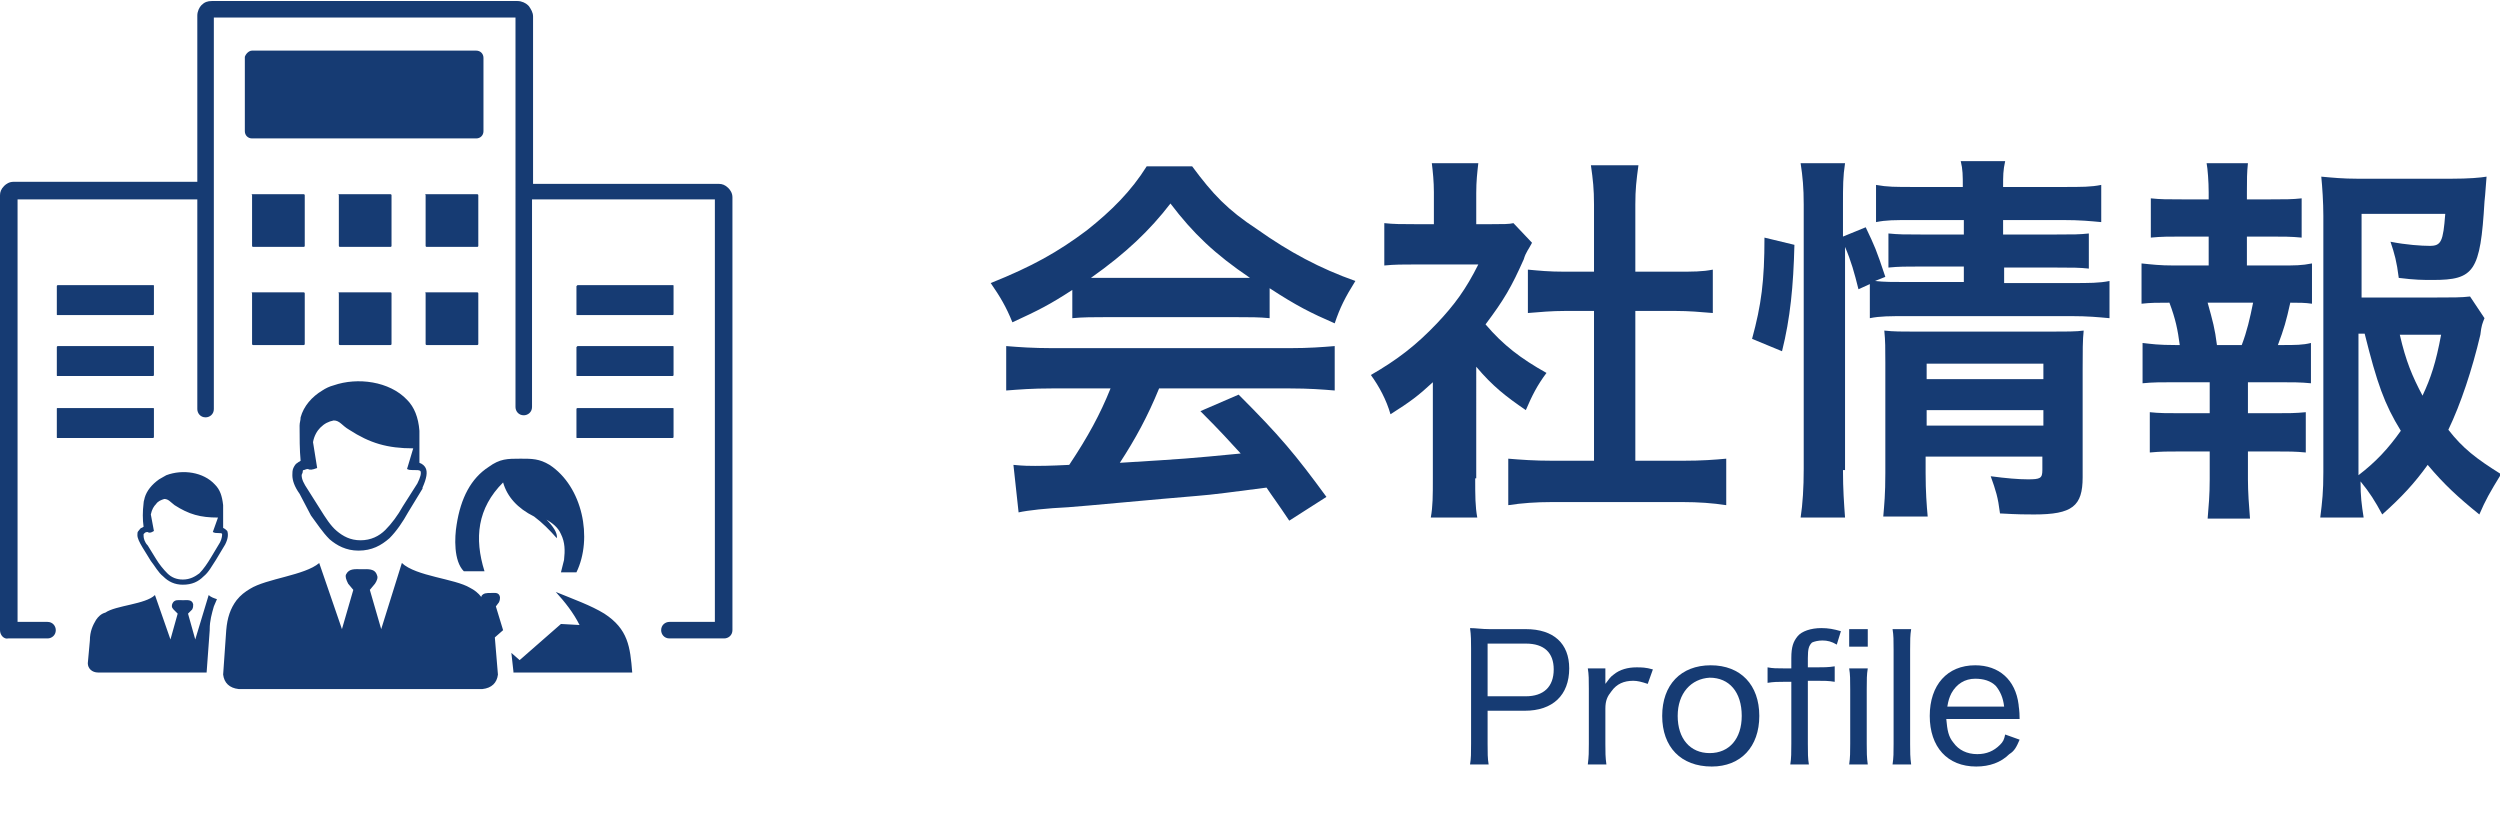 <?xml version="1.0" encoding="utf-8"?>
<!-- Generator: Adobe Illustrator 25.2.3, SVG Export Plug-In . SVG Version: 6.00 Build 0)  -->
<svg version="1.1" id="レイヤー_1" xmlns="http://www.w3.org/2000/svg" xmlns:xlink="http://www.w3.org/1999/xlink" x="0px"
	 y="0px" viewBox="0 0 242 80" style="enable-background:new 0 0 242 80;" xml:space="preserve">
<style type="text/css">
	.st0{fill:#163B73;}
</style>
<g>
	<path class="st0" d="M103.9,28c-2.3,1.5-3.3,2-5.9,3.2c-0.6-1.5-1.2-2.5-2.1-3.8c4-1.6,6.5-3,9.3-5.1c2.4-1.9,4.3-3.8,5.8-6.2h4.4
		c2,2.7,3.4,4.2,6.3,6.1c3.1,2.2,6.1,3.8,9.5,5c-1,1.6-1.5,2.6-2,4.1c-2.3-1-3.7-1.7-6.3-3.4v2.9c-1-0.1-1.9-0.1-3.3-0.1H107
		c-1.1,0-2.2,0-3.2,0.1V28z M101.8,37.6c-1.9,0-3.1,0.1-4.4,0.2v-4.3c1.2,0.1,2.6,0.2,4.4,0.2h23.1c1.8,0,3.1-0.1,4.3-0.2v4.3
		c-1.2-0.1-2.5-0.2-4.3-0.2h-12.7c-1.1,2.7-2.3,4.9-3.8,7.2c6.5-0.4,6.5-0.4,11.7-0.9c-1.2-1.3-1.8-2-3.9-4.1l3.7-1.6
		c4,4,5.5,5.8,8.5,9.9l-3.6,2.3c-1.2-1.8-1.6-2.3-2.2-3.2c-3.1,0.4-5.3,0.7-6.7,0.8c-3.7,0.3-11,1-12.5,1.1
		c-2.1,0.1-3.9,0.3-4.8,0.5L98.1,45c1,0.1,1.6,0.1,2.1,0.1c0.3,0,1.4,0,3.3-0.1c1.8-2.7,3-4.9,4-7.4H101.8z M119.4,26.9
		c0.6,0,0.9,0,1.6,0c-3.4-2.3-5.5-4.3-7.7-7.2c-2,2.6-4.3,4.8-7.7,7.2c0.6,0,0.9,0,1.5,0H119.4z"/>
	<path class="st0" d="M142.8,46.3c0,1.7,0,2.7,0.2,3.8h-4.5c0.2-1.1,0.2-2.1,0.2-3.8v-9.3c-1.4,1.3-2.2,1.9-4.1,3.1
		c-0.4-1.4-1.1-2.7-1.9-3.8c2.6-1.5,4.4-2.9,6.4-5c1.7-1.8,2.8-3.3,4-5.7h-6c-1.3,0-2.1,0-3.1,0.1v-4.1c0.9,0.1,1.7,0.1,2.9,0.1h1.9
		v-3.1c0-1-0.1-2-0.2-2.8h4.5c-0.1,0.9-0.2,1.7-0.2,2.9v3h1.5c1.1,0,1.7,0,2.1-0.1l1.8,1.9c-0.3,0.6-0.6,0.9-0.8,1.6
		c-1.2,2.7-1.9,3.9-3.7,6.3c1.7,2,3.4,3.3,5.9,4.7c-0.9,1.2-1.4,2.2-2,3.6c-1.9-1.3-3.2-2.3-4.8-4.2V46.3z M158.5,44.6h4.4
		c1.9,0,3.1-0.1,4.2-0.2v4.5c-1.3-0.2-2.7-0.3-4.2-0.3h-12.7c-1.5,0-2.9,0.1-4.2,0.3v-4.5c1.2,0.1,2.5,0.2,4.3,0.2h4V30.1h-2.8
		c-1.3,0-2.4,0.1-3.6,0.2v-4.2c1.1,0.1,2,0.2,3.6,0.2h2.8v-6.5c0-1.5-0.1-2.4-0.3-3.8h4.6c-0.2,1.5-0.3,2.3-0.3,3.8v6.5h3.9
		c1.7,0,2.6,0,3.6-0.2v4.2c-1.2-0.1-2.3-0.2-3.6-0.2h-3.9V44.6z"/>
	<path class="st0" d="M169.6,32.8c0.9-3.3,1.2-5.6,1.2-9.8l2.9,0.7c-0.1,4-0.4,7.1-1.2,10.3L169.6,32.8z M178.4,45.5
		c0,1.9,0.1,3.2,0.2,4.6h-4.3c0.2-1.3,0.3-2.9,0.3-4.7V19.8c0-1.6-0.1-2.7-0.3-4h4.3c-0.2,1.3-0.2,2.2-0.2,4v3.1l2.2-0.9
		c0.9,1.9,1,2.1,1.9,4.8l-1,0.4c0.9,0.1,1.7,0.1,3.1,0.1h5.5v-1.5h-4.2c-1.4,0-2.1,0-3.1,0.1v-3.3c1,0.1,1.6,0.1,3.1,0.1h4.2v-1.4
		h-4.8c-2,0-2.7,0-3.7,0.2v-3.6c1.1,0.2,1.8,0.2,3.8,0.2h4.6c0-1.1,0-1.7-0.2-2.5h4.3c-0.2,0.9-0.2,1.4-0.2,2.5h5.7
		c2,0,2.8,0,3.8-0.2v3.6c-1.1-0.1-2-0.2-3.8-0.2h-5.7v1.4h5.2c1.6,0,2.2,0,3.1-0.1V26c-0.9-0.1-1.6-0.1-3.1-0.1h-5.1v1.5h6.5
		c1.8,0,2.7,0,3.7-0.2v3.6c-1.1-0.1-2.1-0.2-3.7-0.2h-15.8c-1.8,0-2.7,0-3.7,0.2v-3.3l-1.1,0.5c-0.4-1.6-0.7-2.7-1.3-4.1V45.5z
		 M186.4,45.8c0,1.8,0.1,3.1,0.2,4.2h-4.3c0.1-1.2,0.2-2.1,0.2-4.2V35.1c0-1.4,0-2.1-0.1-3.1c0.9,0.1,1.7,0.1,3,0.1h13
		c1.6,0,2.6,0,3.3-0.1c-0.1,0.9-0.1,2-0.1,3.8v10.4c0,2.8-1,3.6-4.7,3.6c-0.8,0-1.5,0-3.3-0.1c-0.2-1.6-0.4-2.2-0.9-3.6
		c1.5,0.2,2.7,0.3,3.6,0.3c1.2,0,1.4-0.1,1.4-0.9v-1.3h-11.3V45.8z M197.8,36.7v-1.5h-11.3v1.5H197.8z M197.8,41.2v-1.5h-11.3v1.5
		H197.8z"/>
	<path class="st0" d="M220.6,25.7c1.6,0,2.2,0,3.2-0.2v3.9c-0.7-0.1-1.2-0.1-2.1-0.1c-0.4,1.8-0.6,2.5-1.2,4.1h0.4
		c1.3,0,2,0,2.8-0.2v3.9c-1-0.1-1.8-0.1-3.2-0.1h-2.9v3h2.5c1.4,0,2.1,0,3.1-0.1v3.9c-1-0.1-1.7-0.1-3.1-0.1h-2.5v2.7
		c0,1.2,0.1,2.6,0.2,3.8h-4.1c0.1-1.2,0.2-2.3,0.2-3.8v-2.7h-2.7c-1.4,0-2,0-3.1,0.1v-3.9c0.9,0.1,1.7,0.1,3.1,0.1h2.7v-3h-3.3
		c-1.4,0-2.2,0-3.2,0.1v-3.9c0.9,0.1,1.5,0.2,3.2,0.2h0.4c-0.2-1.5-0.4-2.5-1-4.1c-1.2,0-1.8,0-2.7,0.1v-3.9c1,0.1,1.7,0.2,3.2,0.2
		h3.3v-2.8h-2.5c-1.3,0-2.1,0-3.1,0.1v-3.8c0.9,0.1,1.6,0.1,3.1,0.1h2.5v-0.7c0-1-0.1-2.3-0.2-2.8h4c-0.1,0.9-0.1,1.6-0.1,2.8v0.7
		h2.2c1.5,0,2.2,0,3.1-0.1V23c-1-0.1-1.8-0.1-3.1-0.1h-2.2v2.8H220.6z M217,33.4c0.5-1.3,0.8-2.6,1.1-4.1h-4.4
		c0.5,1.8,0.7,2.5,0.9,4.1H217z M240.5,30.8c-0.2,0.5-0.3,0.7-0.4,1.6c-0.8,3.4-1.9,6.7-3.1,9.2c1.4,1.8,2.7,2.8,5.1,4.3
		c-1.1,1.8-1.5,2.5-2.1,3.9c-2.1-1.7-3.4-2.9-5-4.8c-1.3,1.8-2.5,3.1-4.4,4.8c-0.7-1.3-1.2-2.1-2.1-3.2c0,1.5,0.1,2.2,0.3,3.5h-4.2
		c0.2-1.6,0.3-2.5,0.3-4.4V20.9c0-1.3-0.1-2.8-0.2-3.8c1.1,0.1,2.1,0.2,3.5,0.2h9.1c1.7,0,2.8-0.1,3.4-0.2c-0.1,1.1-0.1,1.5-0.2,2.4
		c-0.4,6.8-1,7.6-5,7.6c-1,0-1.7,0-3.3-0.2c-0.2-1.6-0.4-2.3-0.8-3.5c1.5,0.3,3,0.4,3.8,0.4c1.1,0,1.3-0.4,1.5-3.1h-8.1v8.1h7
		c1.8,0,2.7,0,3.5-0.1L240.5,30.8z M228.3,46c1.7-1.3,2.9-2.6,4.1-4.3c-1.6-2.6-2.3-4.6-3.5-9.4h-0.6V46z M232.3,32.4
		c0.6,2.6,1.2,4,2.2,5.9c0.8-1.7,1.3-3.2,1.8-5.9H232.3z"/>
</g>
<g>
	<path class="st0" d="M142.3,74c0.1-0.6,0.1-1.1,0.1-2v-9.2c0-0.7,0-1.3-0.1-2c0.6,0,1.1,0.1,1.9,0.1h3.5c2.7,0,4.2,1.4,4.2,3.8
		c0,2.6-1.6,4.1-4.3,4.1H144V72c0,0.9,0,1.4,0.1,2H142.3z M147.7,67.4c1.7,0,2.7-0.9,2.7-2.6c0-1.6-0.9-2.5-2.7-2.5H144v5.1H147.7z"
		/>
	<path class="st0" d="M159.5,66.2c-0.6-0.2-1-0.3-1.4-0.3c-0.9,0-1.6,0.3-2.1,1c-0.4,0.5-0.6,0.9-0.6,1.7V72c0,0.8,0,1.3,0.1,2h-1.8
		c0.1-0.8,0.1-1.2,0.1-2v-5.3c0-0.9,0-1.4-0.1-2h1.7v0.9c0,0,0,0.1,0,0.2c0,0,0,0.1,0,0.1c0,0.1,0,0.2,0,0.3
		c0.3-0.4,0.5-0.7,0.8-0.9c0.6-0.5,1.4-0.7,2.2-0.7c0.5,0,0.9,0,1.6,0.2L159.5,66.2z"/>
	<path class="st0" d="M160.9,69.3c0-3,1.8-4.9,4.7-4.9c2.9,0,4.7,1.9,4.7,4.9s-1.8,4.9-4.6,4.9C162.7,74.2,160.9,72.3,160.9,69.3z
		 M162.4,69.3c0,2.2,1.2,3.6,3.1,3.6c1.9,0,3.1-1.4,3.1-3.6c0-2.3-1.2-3.7-3.1-3.7C163.7,65.7,162.4,67.1,162.4,69.3z"/>
	<path class="st0" d="M172.7,66c-0.6,0-1,0-1.6,0.1v-1.5c0.5,0.1,0.9,0.1,1.6,0.1h0.7v-1c0-1.1,0.2-1.6,0.6-2.1
		c0.4-0.5,1.3-0.8,2.3-0.8c0.7,0,1.2,0.1,1.9,0.3l-0.4,1.3c-0.5-0.3-0.9-0.4-1.4-0.4c-0.4,0-0.8,0.1-1,0.2c-0.3,0.3-0.4,0.6-0.4,1.5
		v0.9h0.8c0.7,0,1.2,0,1.8-0.1v1.5c-0.6-0.1-1-0.1-1.8-0.1H175V72c0,0.9,0,1.4,0.1,2h-1.8c0.1-0.6,0.1-1.2,0.1-2V66H172.7z
		 M180.8,60.9v1.7H179v-1.7H180.8z M180.8,64.7c-0.1,0.6-0.1,1.1-0.1,2V72c0,0.8,0,1.3,0.1,2H179c0.1-0.7,0.1-1.2,0.1-2v-5.3
		c0-0.9,0-1.4-0.1-2H180.8z"/>
	<path class="st0" d="M185,60.9c-0.1,0.6-0.1,1.1-0.1,2V72c0,0.8,0,1.3,0.1,2h-1.8c0.1-0.7,0.1-1.1,0.1-2v-9.1c0-0.9,0-1.4-0.1-2
		H185z"/>
	<path class="st0" d="M188.4,69.6c0.1,1.1,0.2,1.7,0.7,2.3c0.5,0.7,1.3,1.1,2.3,1.1c0.9,0,1.6-0.3,2.2-0.9c0.3-0.3,0.4-0.5,0.5-1
		l1.4,0.5c-0.3,0.7-0.5,1.1-1,1.4c-0.8,0.8-1.9,1.2-3.2,1.2c-2.8,0-4.5-1.9-4.5-4.9c0-3,1.7-4.9,4.4-4.9c2.3,0,3.9,1.4,4.2,3.8
		c0,0.2,0.1,0.5,0.1,1.4H188.4z M194,68.4c-0.1-0.9-0.4-1.5-0.8-2c-0.5-0.5-1.2-0.7-2-0.7c-1,0-1.8,0.5-2.3,1.4
		c-0.2,0.4-0.3,0.7-0.4,1.3H194z"/>
</g>
<g>
	<path class="st0" d="M20.7,39.6c0,0.5-0.4,0.8-0.8,0.8c-0.5,0-0.8-0.4-0.8-0.8V19.3H1.7v40.9h2.9c0.5,0,0.8,0.4,0.8,0.8
		c0,0.5-0.4,0.8-0.8,0.8H0.8C0.4,61.9,0,61.5,0,61V18.9c0-0.3,0.1-0.6,0.4-0.9c0.2-0.2,0.5-0.4,0.9-0.4h17.8V1.5
		c0-0.4,0.2-0.8,0.4-1v0c0.3-0.3,0.6-0.4,1-0.4h29.6c0.4,0,0.8,0.2,1,0.4l0.1,0.1c0.2,0.3,0.4,0.6,0.4,1v16.2h18
		c0.3,0,0.6,0.1,0.9,0.4l0,0c0.2,0.2,0.4,0.5,0.4,0.9V61c0,0.5-0.4,0.8-0.8,0.8h-5.3c-0.5,0-0.8-0.4-0.8-0.8c0-0.5,0.4-0.8,0.8-0.8
		h4.4V19.3H51.5v20.1c0,0.5-0.4,0.8-0.8,0.8c-0.5,0-0.8-0.4-0.8-0.8V1.7H20.7V39.6L20.7,39.6z M55.9,39.5h9.2c0.1,0,0.1,0,0.1,0.1
		v2.7c0,0.1-0.1,0.1-0.1,0.1h-9.2c-0.1,0-0.1,0-0.1-0.1v-2.7C55.8,39.5,55.9,39.5,55.9,39.5L55.9,39.5z M5.6,39.5h9.2
		c0.1,0,0.1,0,0.1,0.1v2.7c0,0.1-0.1,0.1-0.1,0.1H5.6c-0.1,0-0.1,0-0.1-0.1v-2.7C5.5,39.5,5.5,39.5,5.6,39.5L5.6,39.5z M24.4,4.9
		h21.7c0.4,0,0.7,0.3,0.7,0.7v7.1c0,0.4-0.3,0.7-0.7,0.7H24.4c-0.4,0-0.7-0.3-0.7-0.7V5.5C23.8,5.2,24.1,4.9,24.4,4.9L24.4,4.9z
		 M56.1,60.5c-0.6-1.2-1.4-2.2-2.3-3.2c1.7,0.7,3.4,1.3,4.7,2.1c2.3,1.5,2.5,3.2,2.7,5.7H49.7c0,0,0,0,0-0.1l-0.2-1.8l0.8,0.7l4-3.5
		L56.1,60.5L56.1,60.5L56.1,60.5z M15,57.6l1.5,4.3l0.7-2.5L16.8,59c-0.2-0.2-0.2-0.4-0.1-0.6c0.2-0.4,0.6-0.3,1-0.3
		c0.4,0,0.9-0.1,1,0.4c0,0.2,0,0.3-0.1,0.5l-0.4,0.4l0.7,2.5l1.3-4.3c0.2,0.2,0.5,0.3,0.8,0.4c-0.1,0.2-0.2,0.5-0.3,0.7
		c-0.2,0.7-0.4,1.4-0.4,2.2h0c0,0,0,0,0,0.1L20,65.1H9.5c-0.6,0-1-0.4-1-0.9l0.2-2.2C8.7,61.1,9,60.5,9.3,60
		c0.2-0.3,0.5-0.6,0.9-0.7C11.2,58.6,14.1,58.5,15,57.6L15,57.6L15,57.6z M14.3,51.5c-0.1,0-0.2,0-0.3,0.1c0,0-0.1,0.1-0.1,0.1
		c0,0.1,0,0.1,0,0.2c0,0.2,0.1,0.6,0.4,0.9l0,0l0.8,1.3c0.3,0.5,0.7,1,1.1,1.4c0.4,0.4,0.9,0.6,1.5,0.6c0.7,0,1.2-0.3,1.6-0.6
		c0.4-0.4,0.8-1,1.1-1.5l0.9-1.5c0.2-0.4,0.2-0.7,0.2-0.8c0-0.1-0.2-0.1-0.4-0.1c-0.2,0-0.3,0-0.5-0.1l0.5-1.4
		c-1.7,0-2.8-0.3-4.2-1.2c-0.4-0.3-0.6-0.6-1-0.6c-0.3,0.1-0.6,0.2-0.8,0.5c-0.2,0.2-0.4,0.5-0.5,1l0.3,1.6
		C14.6,51.6,14.4,51.6,14.3,51.5L14.3,51.5L14.3,51.5z M21.6,51.1c0.2,0.1,0.3,0.2,0.4,0.3c0.1,0.3,0.1,0.7-0.2,1.3l0,0c0,0,0,0,0,0
		l-0.9,1.5c-0.4,0.6-0.7,1.2-1.2,1.6c-0.5,0.5-1.1,0.8-2,0.8c-0.8,0-1.4-0.3-1.9-0.8c-0.5-0.4-0.8-1-1.2-1.5l-0.8-1.3
		c-0.3-0.5-0.5-0.9-0.5-1.2c0-0.2,0-0.3,0.1-0.4c0.1-0.1,0.2-0.3,0.3-0.3c0.1,0,0.1-0.1,0.2-0.1c-0.1-0.7-0.1-1.5,0-2.3
		c0-0.2,0.1-0.4,0.1-0.5c0.2-0.7,0.7-1.3,1.4-1.8c0.2-0.1,0.5-0.3,0.7-0.4c1.6-0.6,3.6-0.3,4.7,0.9c0.5,0.5,0.7,1.1,0.8,2L21.6,51.1
		L21.6,51.1L21.6,51.1z M29.8,45.4c-0.2,0-0.3,0.1-0.4,0.1c-0.1,0-0.1,0.1-0.1,0.2c0,0.1-0.1,0.2-0.1,0.3c0,0.4,0.2,0.8,0.6,1.4l0,0
		l0,0l1.2,1.9c0.5,0.8,1,1.6,1.6,2.1c0.6,0.5,1.3,0.9,2.3,0.9c1,0,1.8-0.4,2.4-1c0.6-0.6,1.2-1.4,1.7-2.3l1.4-2.2
		c0.3-0.6,0.4-1,0.3-1.2c-0.1-0.1-0.3-0.1-0.7-0.1c0,0-0.1,0-0.1,0c-0.2,0-0.3,0-0.5-0.1l0.6-2c-2.5,0-4.2-0.5-6.2-1.8
		c-0.7-0.4-0.9-0.9-1.5-0.9c-0.5,0.1-0.9,0.3-1.3,0.7c-0.3,0.3-0.6,0.8-0.7,1.4l0.4,2.5C30.2,45.5,30,45.5,29.8,45.4L29.8,45.4
		L29.8,45.4z M30.9,54.5l2.2,6.4l1.1-3.8l-0.5-0.6c-0.2-0.4-0.3-0.7-0.2-0.9c0.3-0.6,0.9-0.5,1.5-0.5c0.6,0,1.3-0.1,1.5,0.6
		c0.1,0.2,0,0.5-0.2,0.8l-0.5,0.6l1.1,3.8l2-6.4c1.4,1.3,5.1,1.5,6.6,2.4c0.4,0.2,0.8,0.5,1.1,0.9c0,0,0-0.1,0-0.1
		c0.2-0.3,0.5-0.3,0.9-0.3c0.4,0,0.8-0.1,0.9,0.4c0,0.1,0,0.3-0.1,0.5l-0.3,0.4l0.7,2.3l-0.8,0.7l0.3,3.6c-0.1,0.8-0.6,1.3-1.5,1.4
		H23.1c-0.9-0.1-1.4-0.6-1.5-1.4l0.3-4.3c0.1-1.2,0.4-2.1,1-2.9c0.4-0.5,0.8-0.8,1.3-1.1C25.8,56,29.5,55.7,30.9,54.5L30.9,54.5
		L30.9,54.5z M40.6,44.8c0.3,0.1,0.5,0.3,0.6,0.5c0.2,0.4,0.1,1-0.3,1.9l0,0c0,0,0,0,0,0.1l-1.4,2.3c-0.5,0.9-1.1,1.8-1.8,2.5
		c-0.8,0.7-1.7,1.2-3,1.2c-1.2,0-2.1-0.5-2.8-1.1c-0.7-0.7-1.2-1.5-1.8-2.3L29,47.8c-0.5-0.7-0.7-1.3-0.7-1.8c0-0.2,0-0.5,0.1-0.7
		c0.1-0.2,0.2-0.4,0.4-0.5c0.1-0.1,0.2-0.1,0.3-0.2c-0.1-1-0.1-2.3-0.1-3.4c0-0.3,0.1-0.5,0.1-0.8c0.3-1.1,1.1-2,2.1-2.6
		c0.3-0.2,0.7-0.4,1.1-0.5c2.3-0.8,5.4-0.4,7.1,1.4c0.7,0.7,1.1,1.7,1.2,3L40.6,44.8L40.6,44.8L40.6,44.8z M44.9,55.3l1.1,0l0.9,0
		c-1-3.2-0.7-6.1,1.8-8.6c0.4,1.4,1.4,2.5,3,3.3c0.8,0.6,1.5,1.3,2.2,2.1c0.1-0.5-0.4-1.2-1-1.8c0.5,0.3,1.1,0.7,1.4,1.4
		c0.4,0.8,0.4,1.6,0.3,2.5c-0.1,0.4-0.2,0.8-0.3,1.2h1.5c1.6-3.3,0.6-8.3-2.6-10.4c-1-0.6-1.7-0.6-2.8-0.6c-1.3,0-2,0-3.1,0.8
		c-1.7,1.1-2.7,3-3.1,5.6C44,52,43.9,54.3,44.9,55.3L44.9,55.3L44.9,55.3z M55.9,33.5h9.2c0.1,0,0.1,0,0.1,0.1v2.7
		c0,0.1-0.1,0.1-0.1,0.1h-9.2c-0.1,0-0.1,0-0.1-0.1v-2.7C55.8,33.6,55.9,33.5,55.9,33.5L55.9,33.5z M55.9,27.6h9.2
		c0.1,0,0.1,0,0.1,0.1v2.7c0,0.1-0.1,0.1-0.1,0.1h-9.2c-0.1,0-0.1,0-0.1-0.1v-2.7C55.8,27.7,55.9,27.6,55.9,27.6L55.9,27.6z
		 M5.6,33.5h9.2c0.1,0,0.1,0,0.1,0.1v2.7c0,0.1-0.1,0.1-0.1,0.1H5.6c-0.1,0-0.1,0-0.1-0.1v-2.7C5.5,33.6,5.5,33.5,5.6,33.5L5.6,33.5
		z M5.6,27.6h9.2c0.1,0,0.1,0,0.1,0.1v2.7c0,0.1-0.1,0.1-0.1,0.1H5.6c-0.1,0-0.1,0-0.1-0.1v-2.7C5.5,27.7,5.5,27.6,5.6,27.6
		L5.6,27.6z M41.3,28.3h4.9c0.1,0,0.1,0.1,0.1,0.1v4.9c0,0.1-0.1,0.1-0.1,0.1h-4.9c-0.1,0-0.1-0.1-0.1-0.1v-4.9
		C41.1,28.3,41.2,28.3,41.3,28.3L41.3,28.3z M32.9,28.3h4.9c0.1,0,0.1,0.1,0.1,0.1v4.9c0,0.1-0.1,0.1-0.1,0.1h-4.9
		c-0.1,0-0.1-0.1-0.1-0.1v-4.9C32.7,28.3,32.8,28.3,32.9,28.3L32.9,28.3z M24.5,28.3h4.9c0.1,0,0.1,0.1,0.1,0.1v4.9
		c0,0.1-0.1,0.1-0.1,0.1h-4.9c-0.1,0-0.1-0.1-0.1-0.1v-4.9C24.3,28.3,24.4,28.3,24.5,28.3L24.5,28.3z M41.3,18.8h4.9
		c0.1,0,0.1,0.1,0.1,0.1v4.9c0,0.1-0.1,0.1-0.1,0.1h-4.9c-0.1,0-0.1-0.1-0.1-0.1v-4.9C41.1,18.8,41.2,18.8,41.3,18.8L41.3,18.8z
		 M32.9,18.8h4.9c0.1,0,0.1,0.1,0.1,0.1v4.9c0,0.1-0.1,0.1-0.1,0.1h-4.9c-0.1,0-0.1-0.1-0.1-0.1v-4.9C32.7,18.8,32.8,18.8,32.9,18.8
		L32.9,18.8z M24.5,18.8h4.9c0.1,0,0.1,0.1,0.1,0.1v4.9c0,0.1-0.1,0.1-0.1,0.1h-4.9c-0.1,0-0.1-0.1-0.1-0.1v-4.9
		C24.3,18.8,24.4,18.8,24.5,18.8L24.5,18.8z"/>
</g>
</svg>
